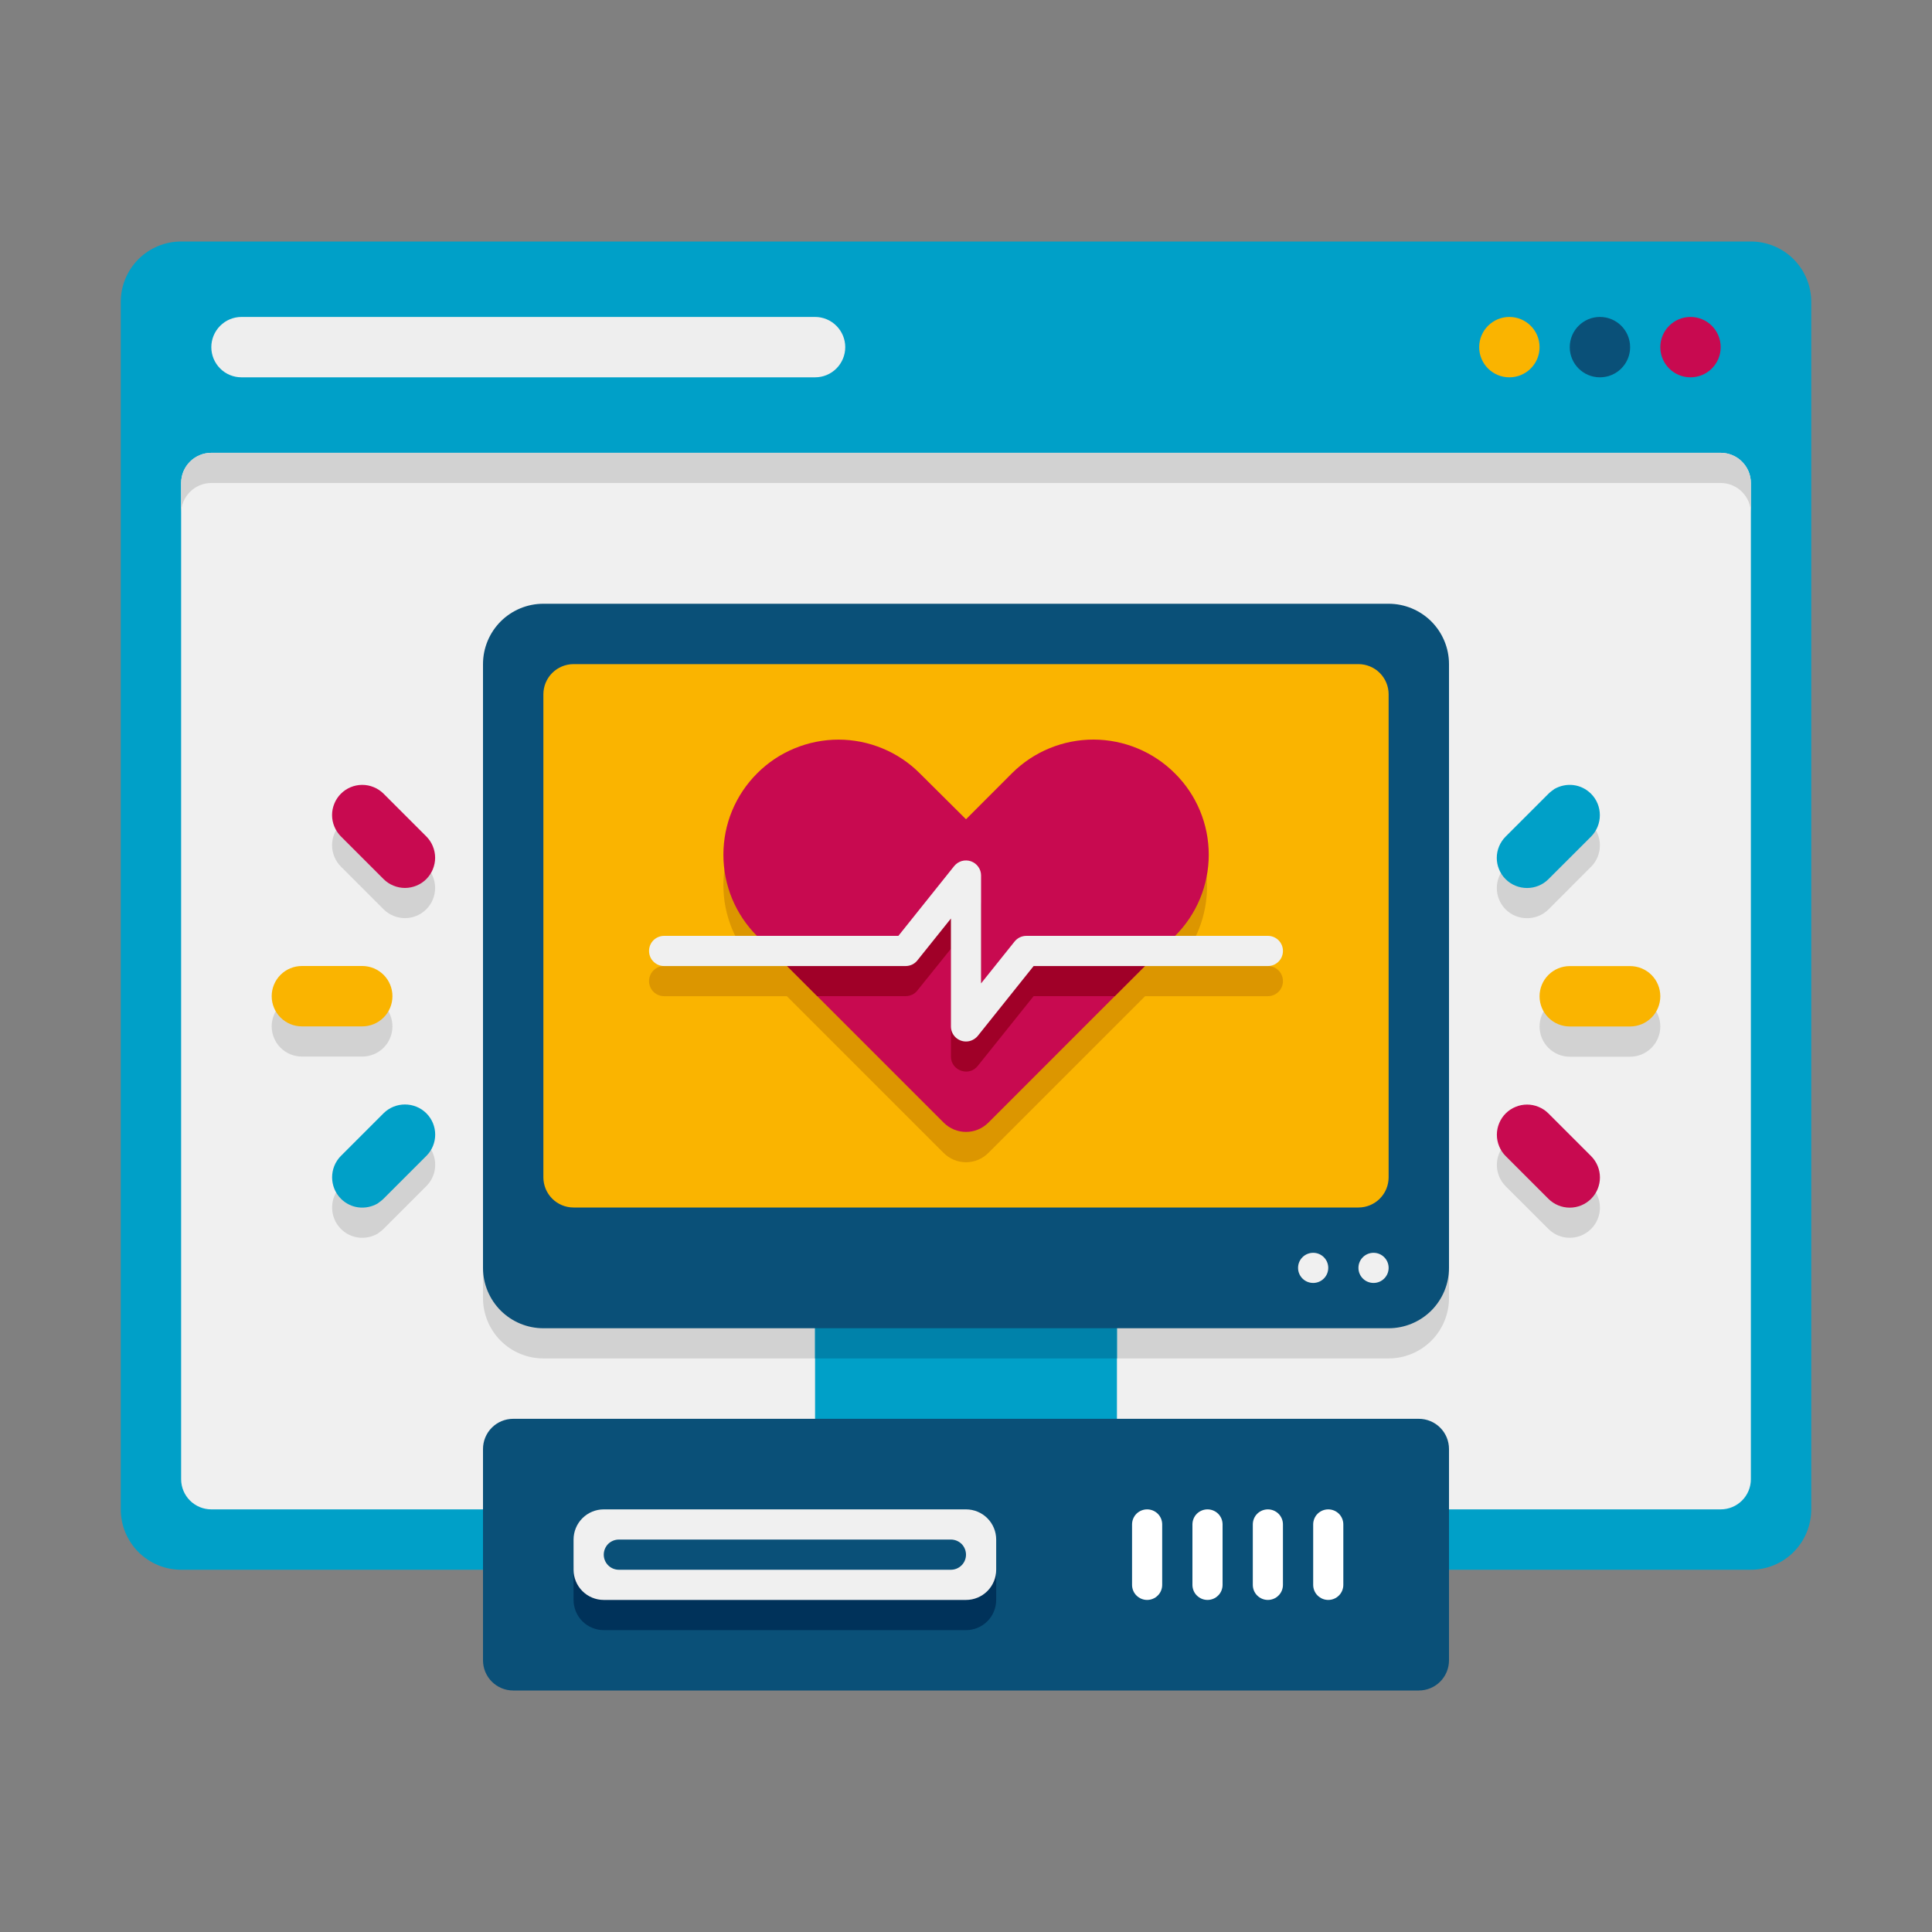<svg width="40" height="40" viewBox="0 0 40 40" fill="none" xmlns="http://www.w3.org/2000/svg">
<rect x="0" y="0" width="40" height="40" fill="#808080" stroke="none"/>
<path d="M36.25 32.5H3.75C3.418 32.5 3.101 32.368 2.866 32.134C2.632 31.899 2.5 31.581 2.5 31.25V6.25C2.5 5.918 2.632 5.601 2.866 5.366C3.101 5.132 3.418 5 3.75 5H36.25C36.581 5 36.9 5.132 37.134 5.366C37.368 5.601 37.5 5.918 37.5 6.25V31.25C37.5 31.581 37.368 31.899 37.134 32.134C36.9 32.368 36.581 32.5 36.25 32.5Z" fill="#00A0C8"/>
<path d="M36.25 10V30.625C36.25 30.791 36.184 30.95 36.067 31.067C35.95 31.184 35.791 31.25 35.625 31.25H4.375C4.209 31.25 4.05 31.184 3.933 31.067C3.816 30.95 3.75 30.791 3.75 30.625V10C3.75 9.834 3.816 9.675 3.933 9.558C4.05 9.441 4.209 9.375 4.375 9.375H35.625C35.791 9.375 35.95 9.441 36.067 9.558C36.184 9.675 36.25 9.834 36.25 10Z" fill="#F0F0F0"/>
<path d="M36.25 10V10.625C36.25 10.281 35.969 10 35.625 10H4.375C4.031 10 3.75 10.281 3.75 10.625V10C3.75 9.656 4.031 9.375 4.375 9.375H35.625C35.969 9.375 36.25 9.656 36.25 10ZM33.75 21.878H32.5C32.334 21.878 32.175 21.812 32.058 21.694C31.941 21.577 31.875 21.418 31.875 21.253C31.875 21.087 31.941 20.928 32.058 20.811C32.175 20.693 32.334 20.628 32.5 20.628H33.75C33.916 20.628 34.075 20.693 34.192 20.811C34.309 20.928 34.375 21.087 34.375 21.253C34.375 21.418 34.309 21.577 34.192 21.694C34.075 21.812 33.916 21.878 33.75 21.878ZM32.058 25.444L31.174 24.561C31.057 24.443 30.991 24.285 30.991 24.119C30.991 23.953 31.057 23.794 31.174 23.677C31.292 23.56 31.451 23.494 31.616 23.494C31.782 23.494 31.941 23.56 32.058 23.677L32.942 24.561C33 24.619 33.046 24.688 33.077 24.763C33.109 24.839 33.125 24.92 33.125 25.003C33.125 25.085 33.109 25.166 33.077 25.242C33.046 25.317 33 25.386 32.942 25.444C32.884 25.502 32.815 25.548 32.739 25.58C32.663 25.611 32.582 25.627 32.5 25.627C32.418 25.627 32.337 25.611 32.261 25.58C32.185 25.548 32.116 25.502 32.058 25.444ZM31.172 18.828C31.115 18.77 31.069 18.701 31.037 18.625C31.006 18.55 30.99 18.469 30.99 18.387C30.99 18.305 31.006 18.224 31.037 18.148C31.069 18.073 31.115 18.004 31.172 17.946L31.616 17.503L32.06 17.059C32.097 17.021 32.141 16.99 32.185 16.959C32.429 16.821 32.735 16.852 32.941 17.059C33.185 17.302 33.185 17.703 32.941 17.946L32.06 18.828C31.816 19.071 31.416 19.071 31.172 18.828ZM6.25 20.625H7.5C7.666 20.625 7.825 20.691 7.942 20.808C8.059 20.925 8.125 21.084 8.125 21.25C8.125 21.416 8.059 21.575 7.942 21.692C7.825 21.809 7.666 21.875 7.5 21.875H6.25C6.084 21.875 5.925 21.809 5.808 21.692C5.691 21.575 5.625 21.416 5.625 21.25C5.625 21.084 5.691 20.925 5.808 20.808C5.925 20.691 6.084 20.625 6.25 20.625ZM7.942 17.058L8.826 17.942C8.884 18 8.93 18.069 8.961 18.145C8.992 18.22 9.009 18.302 9.009 18.384C9.009 18.466 8.992 18.547 8.961 18.623C8.93 18.699 8.884 18.768 8.826 18.826C8.768 18.884 8.699 18.93 8.623 18.961C8.547 18.992 8.466 19.009 8.384 19.009C8.302 19.009 8.22 18.992 8.145 18.961C8.069 18.93 8 18.884 7.942 18.826L7.058 17.942C7 17.884 6.954 17.815 6.923 17.739C6.891 17.663 6.875 17.582 6.875 17.5C6.875 17.418 6.891 17.337 6.923 17.261C6.954 17.185 7 17.116 7.058 17.058C7.175 16.941 7.334 16.875 7.5 16.875C7.582 16.875 7.663 16.891 7.739 16.923C7.815 16.954 7.884 17 7.942 17.058ZM8.828 23.675C9.071 23.919 9.071 24.312 8.828 24.556L8.384 25L7.94 25.444C7.902 25.481 7.859 25.512 7.815 25.544C7.571 25.681 7.265 25.65 7.059 25.444C6.815 25.2 6.815 24.8 7.059 24.556L7.94 23.675C8.184 23.431 8.584 23.431 8.828 23.675ZM28.75 28.125H11.25C10.918 28.125 10.601 27.993 10.366 27.759C10.132 27.524 10 27.206 10 26.875V14.375C10 14.043 10.132 13.726 10.366 13.491C10.601 13.257 10.918 13.125 11.25 13.125H28.75C29.081 13.125 29.399 13.257 29.634 13.491C29.868 13.726 30 14.043 30 14.375V26.875C30 27.206 29.868 27.524 29.634 27.759C29.399 27.993 29.081 28.125 28.75 28.125Z" fill="#D2D2D2"/>
<path d="M16.875 26.875H23.125V30.625H16.875V26.875Z" fill="#00A0C8"/>
<path d="M16.875 26.875H23.125V28.125H16.875V26.875Z" fill="#0082AA"/>
<path d="M33.75 21.252H32.5C32.334 21.252 32.175 21.186 32.058 21.069C31.941 20.952 31.875 20.793 31.875 20.627C31.875 20.461 31.941 20.302 32.058 20.185C32.175 20.068 32.334 20.002 32.5 20.002H33.75C33.916 20.002 34.075 20.068 34.192 20.185C34.309 20.302 34.375 20.461 34.375 20.627C34.375 20.793 34.309 20.952 34.192 21.069C34.075 21.186 33.916 21.252 33.75 21.252Z" fill="#FAB400"/>
<path d="M32.058 24.82L31.174 23.936C31.116 23.878 31.07 23.809 31.039 23.733C31.007 23.657 30.991 23.576 30.991 23.494C30.991 23.412 31.007 23.331 31.039 23.255C31.07 23.179 31.116 23.11 31.174 23.052C31.232 22.994 31.301 22.948 31.377 22.917C31.453 22.885 31.534 22.869 31.616 22.869C31.698 22.869 31.779 22.885 31.855 22.917C31.931 22.948 32 22.994 32.058 23.052L32.942 23.936C33.059 24.053 33.125 24.212 33.125 24.378C33.125 24.544 33.059 24.703 32.942 24.82C32.825 24.937 32.666 25.003 32.5 25.003C32.334 25.003 32.175 24.937 32.058 24.82Z" fill="#C80A50"/>
<path d="M31.172 18.202C31.114 18.145 31.068 18.076 31.037 18C31.005 17.925 30.989 17.844 30.989 17.762C30.989 17.68 31.005 17.599 31.037 17.523C31.068 17.448 31.114 17.379 31.172 17.321L31.616 16.877L32.059 16.434C32.097 16.396 32.141 16.365 32.184 16.334C32.428 16.196 32.734 16.227 32.941 16.434C33.184 16.677 33.184 17.077 32.941 17.321L32.059 18.202C31.816 18.446 31.416 18.446 31.172 18.202Z" fill="#00A0C8"/>
<path d="M6.25 20H7.5C7.666 20 7.825 20.066 7.942 20.183C8.059 20.3 8.125 20.459 8.125 20.625C8.125 20.791 8.059 20.95 7.942 21.067C7.825 21.184 7.666 21.25 7.5 21.25H6.25C6.084 21.25 5.925 21.184 5.808 21.067C5.691 20.95 5.625 20.791 5.625 20.625C5.625 20.459 5.691 20.3 5.808 20.183C5.925 20.066 6.084 20 6.25 20Z" fill="#FAB400"/>
<path d="M7.942 16.433L8.826 17.317C8.884 17.375 8.93 17.444 8.961 17.52C8.992 17.595 9.009 17.677 9.009 17.759C9.009 17.841 8.992 17.922 8.961 17.998C8.93 18.074 8.884 18.142 8.826 18.201C8.768 18.259 8.699 18.305 8.623 18.336C8.547 18.367 8.466 18.384 8.384 18.384C8.302 18.384 8.22 18.367 8.145 18.336C8.069 18.305 8 18.259 7.942 18.201L7.058 17.317C7 17.259 6.954 17.19 6.923 17.114C6.891 17.038 6.875 16.957 6.875 16.875C6.875 16.793 6.891 16.712 6.923 16.636C6.954 16.56 7 16.491 7.058 16.433C7.175 16.316 7.334 16.25 7.5 16.25C7.582 16.25 7.663 16.266 7.739 16.298C7.815 16.329 7.884 16.375 7.942 16.433Z" fill="#C80A50"/>
<path d="M8.828 23.05C9.071 23.294 9.071 23.688 8.828 23.931L8.384 24.375L7.94 24.819C7.903 24.856 7.859 24.887 7.815 24.919C7.571 25.056 7.265 25.025 7.059 24.819C6.815 24.575 6.815 24.175 7.059 23.931L7.94 23.05C8.184 22.806 8.584 22.806 8.828 23.05Z" fill="#00A0C8"/>
<path d="M16.875 6.562H5C4.834 6.562 4.675 6.628 4.558 6.746C4.441 6.863 4.375 7.022 4.375 7.188C4.375 7.353 4.441 7.512 4.558 7.629C4.675 7.747 4.834 7.812 5 7.812H16.875C17.041 7.812 17.2 7.747 17.317 7.629C17.434 7.512 17.5 7.353 17.5 7.188C17.5 7.022 17.434 6.863 17.317 6.746C17.2 6.628 17.041 6.562 16.875 6.562Z" fill="#EEEEEE"/>
<path d="M35 7.812C35.345 7.812 35.625 7.533 35.625 7.188C35.625 6.842 35.345 6.562 35 6.562C34.655 6.562 34.375 6.842 34.375 7.188C34.375 7.533 34.655 7.812 35 7.812Z" fill="#C80A50"/>
<path d="M33.125 7.812C33.47 7.812 33.75 7.533 33.75 7.188C33.75 6.842 33.47 6.562 33.125 6.562C32.78 6.562 32.5 6.842 32.5 7.188C32.5 7.533 32.78 7.812 33.125 7.812Z" fill="#0A5078"/>
<path d="M31.25 7.812C31.595 7.812 31.875 7.533 31.875 7.188C31.875 6.842 31.595 6.562 31.25 6.562C30.905 6.562 30.625 6.842 30.625 7.188C30.625 7.533 30.905 7.812 31.25 7.812Z" fill="#FAB400"/>
<path d="M28.75 27.5H11.25C10.918 27.5 10.601 27.368 10.366 27.134C10.132 26.899 10 26.581 10 26.25V13.75C10 13.418 10.132 13.101 10.366 12.866C10.601 12.632 10.918 12.5 11.25 12.5H28.75C29.081 12.5 29.399 12.632 29.634 12.866C29.868 13.101 30 13.418 30 13.75V26.25C30 26.581 29.868 26.899 29.634 27.134C29.399 27.368 29.081 27.5 28.75 27.5Z" fill="#0A5078"/>
<path d="M11.25 24.375V14.375C11.25 14.209 11.316 14.05 11.433 13.933C11.55 13.816 11.709 13.75 11.875 13.75H28.125C28.291 13.75 28.45 13.816 28.567 13.933C28.684 14.05 28.75 14.209 28.75 14.375V24.375C28.75 24.541 28.684 24.7 28.567 24.817C28.45 24.934 28.291 25 28.125 25H11.875C11.709 25 11.55 24.934 11.433 24.817C11.316 24.7 11.25 24.541 11.25 24.375Z" fill="#FAB400"/>
<path d="M20.625 21.875C20.567 21.875 20.51 21.859 20.461 21.828C20.412 21.798 20.372 21.754 20.346 21.703L19.375 19.761L19.029 20.452C19.003 20.504 18.964 20.548 18.914 20.578C18.865 20.609 18.808 20.625 18.75 20.625H13.75C13.667 20.625 13.588 20.592 13.529 20.534C13.47 20.475 13.438 20.395 13.438 20.313C13.438 20.23 13.47 20.15 13.529 20.092C13.588 20.033 13.667 20 13.75 20H18.557L19.095 18.923C19.201 18.711 19.548 18.711 19.654 18.923L20.625 20.864L20.971 20.173C20.997 20.121 21.036 20.078 21.086 20.047C21.135 20.016 21.192 20 21.25 20H26.25C26.333 20 26.412 20.033 26.471 20.092C26.53 20.15 26.562 20.23 26.562 20.313C26.562 20.395 26.53 20.475 26.471 20.534C26.412 20.592 26.333 20.625 26.25 20.625H21.443L20.905 21.703C20.879 21.754 20.839 21.798 20.789 21.828C20.74 21.859 20.683 21.875 20.625 21.875Z" fill="#DC9600"/>
<path d="M24.326 20.007L20.462 23.871C20.402 23.932 20.329 23.98 20.25 24.013C20.171 24.046 20.086 24.063 20 24.063C19.914 24.063 19.829 24.046 19.75 24.013C19.67 23.98 19.598 23.932 19.537 23.871L15.675 20.009C15.453 19.787 15.278 19.524 15.158 19.235C15.038 18.945 14.976 18.635 14.977 18.322C14.977 18.008 15.039 17.698 15.159 17.409C15.279 17.119 15.455 16.857 15.677 16.635L15.678 16.634C16.125 16.188 16.731 15.937 17.363 15.938C17.995 15.938 18.601 16.189 19.047 16.636L20 17.588L20.957 16.634C21.408 16.202 22.009 15.965 22.633 15.972C23.256 15.979 23.852 16.23 24.293 16.672C24.734 17.113 24.984 17.709 24.99 18.333C24.996 18.956 24.758 19.557 24.326 20.007Z" fill="#DC9600"/>
<path d="M24.325 19.38L20.463 23.243C20.206 23.499 19.794 23.499 19.538 23.243L15.675 19.38C15.454 19.159 15.278 18.897 15.158 18.608C15.038 18.319 14.977 18.009 14.977 17.696C14.977 17.383 15.038 17.073 15.158 16.784C15.278 16.495 15.454 16.233 15.675 16.012C15.896 15.79 16.159 15.614 16.448 15.495C16.737 15.375 17.047 15.313 17.36 15.313C17.672 15.313 17.982 15.375 18.271 15.495C18.56 15.614 18.823 15.79 19.044 16.012L20 16.962L20.956 16.005C21.404 15.56 22.011 15.311 22.642 15.312C23.273 15.314 23.879 15.565 24.325 16.012C24.547 16.232 24.724 16.495 24.844 16.784C24.964 17.073 25.026 17.383 25.026 17.696C25.026 18.009 24.964 18.319 24.844 18.608C24.724 18.897 24.547 19.16 24.325 19.38Z" fill="#C80A50"/>
<path d="M23.706 19.999L23.081 20.624H21.4L20.244 22.068C20.063 22.299 19.688 22.168 19.688 21.874V19.643L18.994 20.506C18.938 20.581 18.844 20.624 18.75 20.624H16.919L16.294 19.999H18.6L19.756 18.556C19.938 18.324 20.313 18.456 20.313 18.749V20.981L21.006 20.118C21.063 20.043 21.156 19.999 21.25 19.999H23.706Z" fill="#A00028"/>
<path d="M20 21.563C19.917 21.563 19.838 21.53 19.779 21.472C19.72 21.413 19.688 21.334 19.688 21.251V19.017L18.994 19.883C18.965 19.92 18.928 19.95 18.886 19.97C18.843 19.99 18.797 20.001 18.75 20.001H13.75C13.667 20.001 13.588 19.968 13.529 19.909C13.47 19.851 13.438 19.771 13.438 19.688C13.438 19.605 13.47 19.526 13.529 19.467C13.588 19.409 13.667 19.376 13.75 19.376H18.6L19.756 17.93C19.797 17.88 19.852 17.844 19.914 17.826C19.976 17.809 20.042 17.811 20.103 17.832C20.164 17.854 20.217 17.893 20.254 17.946C20.292 17.998 20.312 18.061 20.312 18.126V20.36L21.006 19.493C21.035 19.457 21.072 19.427 21.114 19.407C21.157 19.386 21.203 19.376 21.25 19.376H26.25C26.333 19.376 26.412 19.409 26.471 19.467C26.53 19.526 26.562 19.605 26.562 19.688C26.562 19.771 26.53 19.851 26.471 19.909C26.412 19.968 26.333 20.001 26.25 20.001H21.4L20.244 21.447C20.214 21.483 20.177 21.512 20.135 21.532C20.093 21.553 20.047 21.563 20 21.563Z" fill="#F0F0F0"/>
<path d="M29.375 35H10.625C10.459 35 10.3 34.934 10.183 34.817C10.066 34.7 10 34.541 10 34.375V30C10 29.834 10.066 29.675 10.183 29.558C10.3 29.441 10.459 29.375 10.625 29.375H29.375C29.541 29.375 29.7 29.441 29.817 29.558C29.934 29.675 30 29.834 30 30V34.375C30 34.541 29.934 34.7 29.817 34.817C29.7 34.934 29.541 35 29.375 35Z" fill="#0A5078"/>
<path d="M20 33.75H12.5C12.334 33.75 12.175 33.684 12.058 33.567C11.941 33.45 11.875 33.291 11.875 33.125V32.5C11.875 32.334 11.941 32.175 12.058 32.058C12.175 31.941 12.334 31.875 12.5 31.875H20C20.166 31.875 20.325 31.941 20.442 32.058C20.559 32.175 20.625 32.334 20.625 32.5V33.125C20.625 33.291 20.559 33.45 20.442 33.567C20.325 33.684 20.166 33.75 20 33.75Z" fill="#00325A"/>
<path d="M28.438 26.562C28.61 26.562 28.75 26.423 28.75 26.25C28.75 26.077 28.61 25.938 28.438 25.938C28.265 25.938 28.125 26.077 28.125 26.25C28.125 26.423 28.265 26.562 28.438 26.562Z" fill="#F0F0F0"/>
<path d="M27.188 26.562C27.36 26.562 27.5 26.423 27.5 26.25C27.5 26.077 27.36 25.938 27.188 25.938C27.015 25.938 26.875 26.077 26.875 26.25C26.875 26.423 27.015 26.562 27.188 26.562Z" fill="#F0F0F0"/>
<path d="M23.75 33.125C23.667 33.125 23.588 33.092 23.529 33.033C23.47 32.975 23.438 32.895 23.438 32.812V31.562C23.438 31.48 23.47 31.4 23.529 31.341C23.588 31.283 23.667 31.25 23.75 31.25C23.833 31.25 23.912 31.283 23.971 31.341C24.03 31.4 24.062 31.48 24.062 31.562V32.812C24.062 32.895 24.03 32.975 23.971 33.033C23.912 33.092 23.833 33.125 23.75 33.125ZM25 33.125C24.917 33.125 24.838 33.092 24.779 33.033C24.72 32.975 24.688 32.895 24.688 32.812V31.562C24.688 31.48 24.72 31.4 24.779 31.341C24.838 31.283 24.917 31.25 25 31.25C25.083 31.25 25.162 31.283 25.221 31.341C25.28 31.4 25.312 31.48 25.312 31.562V32.812C25.312 32.895 25.28 32.975 25.221 33.033C25.162 33.092 25.083 33.125 25 33.125ZM26.25 33.125C26.167 33.125 26.088 33.092 26.029 33.033C25.97 32.975 25.938 32.895 25.938 32.812V31.562C25.938 31.48 25.97 31.4 26.029 31.341C26.088 31.283 26.167 31.25 26.25 31.25C26.333 31.25 26.412 31.283 26.471 31.341C26.53 31.4 26.562 31.48 26.562 31.562V32.812C26.562 32.895 26.53 32.975 26.471 33.033C26.412 33.092 26.333 33.125 26.25 33.125ZM27.5 33.125C27.417 33.125 27.338 33.092 27.279 33.033C27.22 32.975 27.188 32.895 27.188 32.812V31.562C27.188 31.48 27.22 31.4 27.279 31.341C27.338 31.283 27.417 31.25 27.5 31.25C27.583 31.25 27.662 31.283 27.721 31.341C27.78 31.4 27.812 31.48 27.812 31.562V32.812C27.812 32.895 27.78 32.975 27.721 33.033C27.662 33.092 27.583 33.125 27.5 33.125Z" fill="white"/>
<path d="M20 33.125H12.5C12.334 33.125 12.175 33.059 12.058 32.942C11.941 32.825 11.875 32.666 11.875 32.5V31.875C11.875 31.709 11.941 31.55 12.058 31.433C12.175 31.316 12.334 31.25 12.5 31.25H20C20.166 31.25 20.325 31.316 20.442 31.433C20.559 31.55 20.625 31.709 20.625 31.875V32.5C20.625 32.666 20.559 32.825 20.442 32.942C20.325 33.059 20.166 33.125 20 33.125Z" fill="#F0F0F0"/>
<path d="M19.688 32.5H12.812C12.73 32.5 12.65 32.467 12.591 32.408C12.533 32.35 12.5 32.27 12.5 32.188C12.5 32.105 12.533 32.025 12.591 31.966C12.65 31.908 12.73 31.875 12.812 31.875H19.688C19.77 31.875 19.85 31.908 19.909 31.966C19.967 32.025 20 32.105 20 32.188C20 32.27 19.967 32.35 19.909 32.408C19.85 32.467 19.77 32.5 19.688 32.5Z" fill="#0A5078"/>
</svg>
